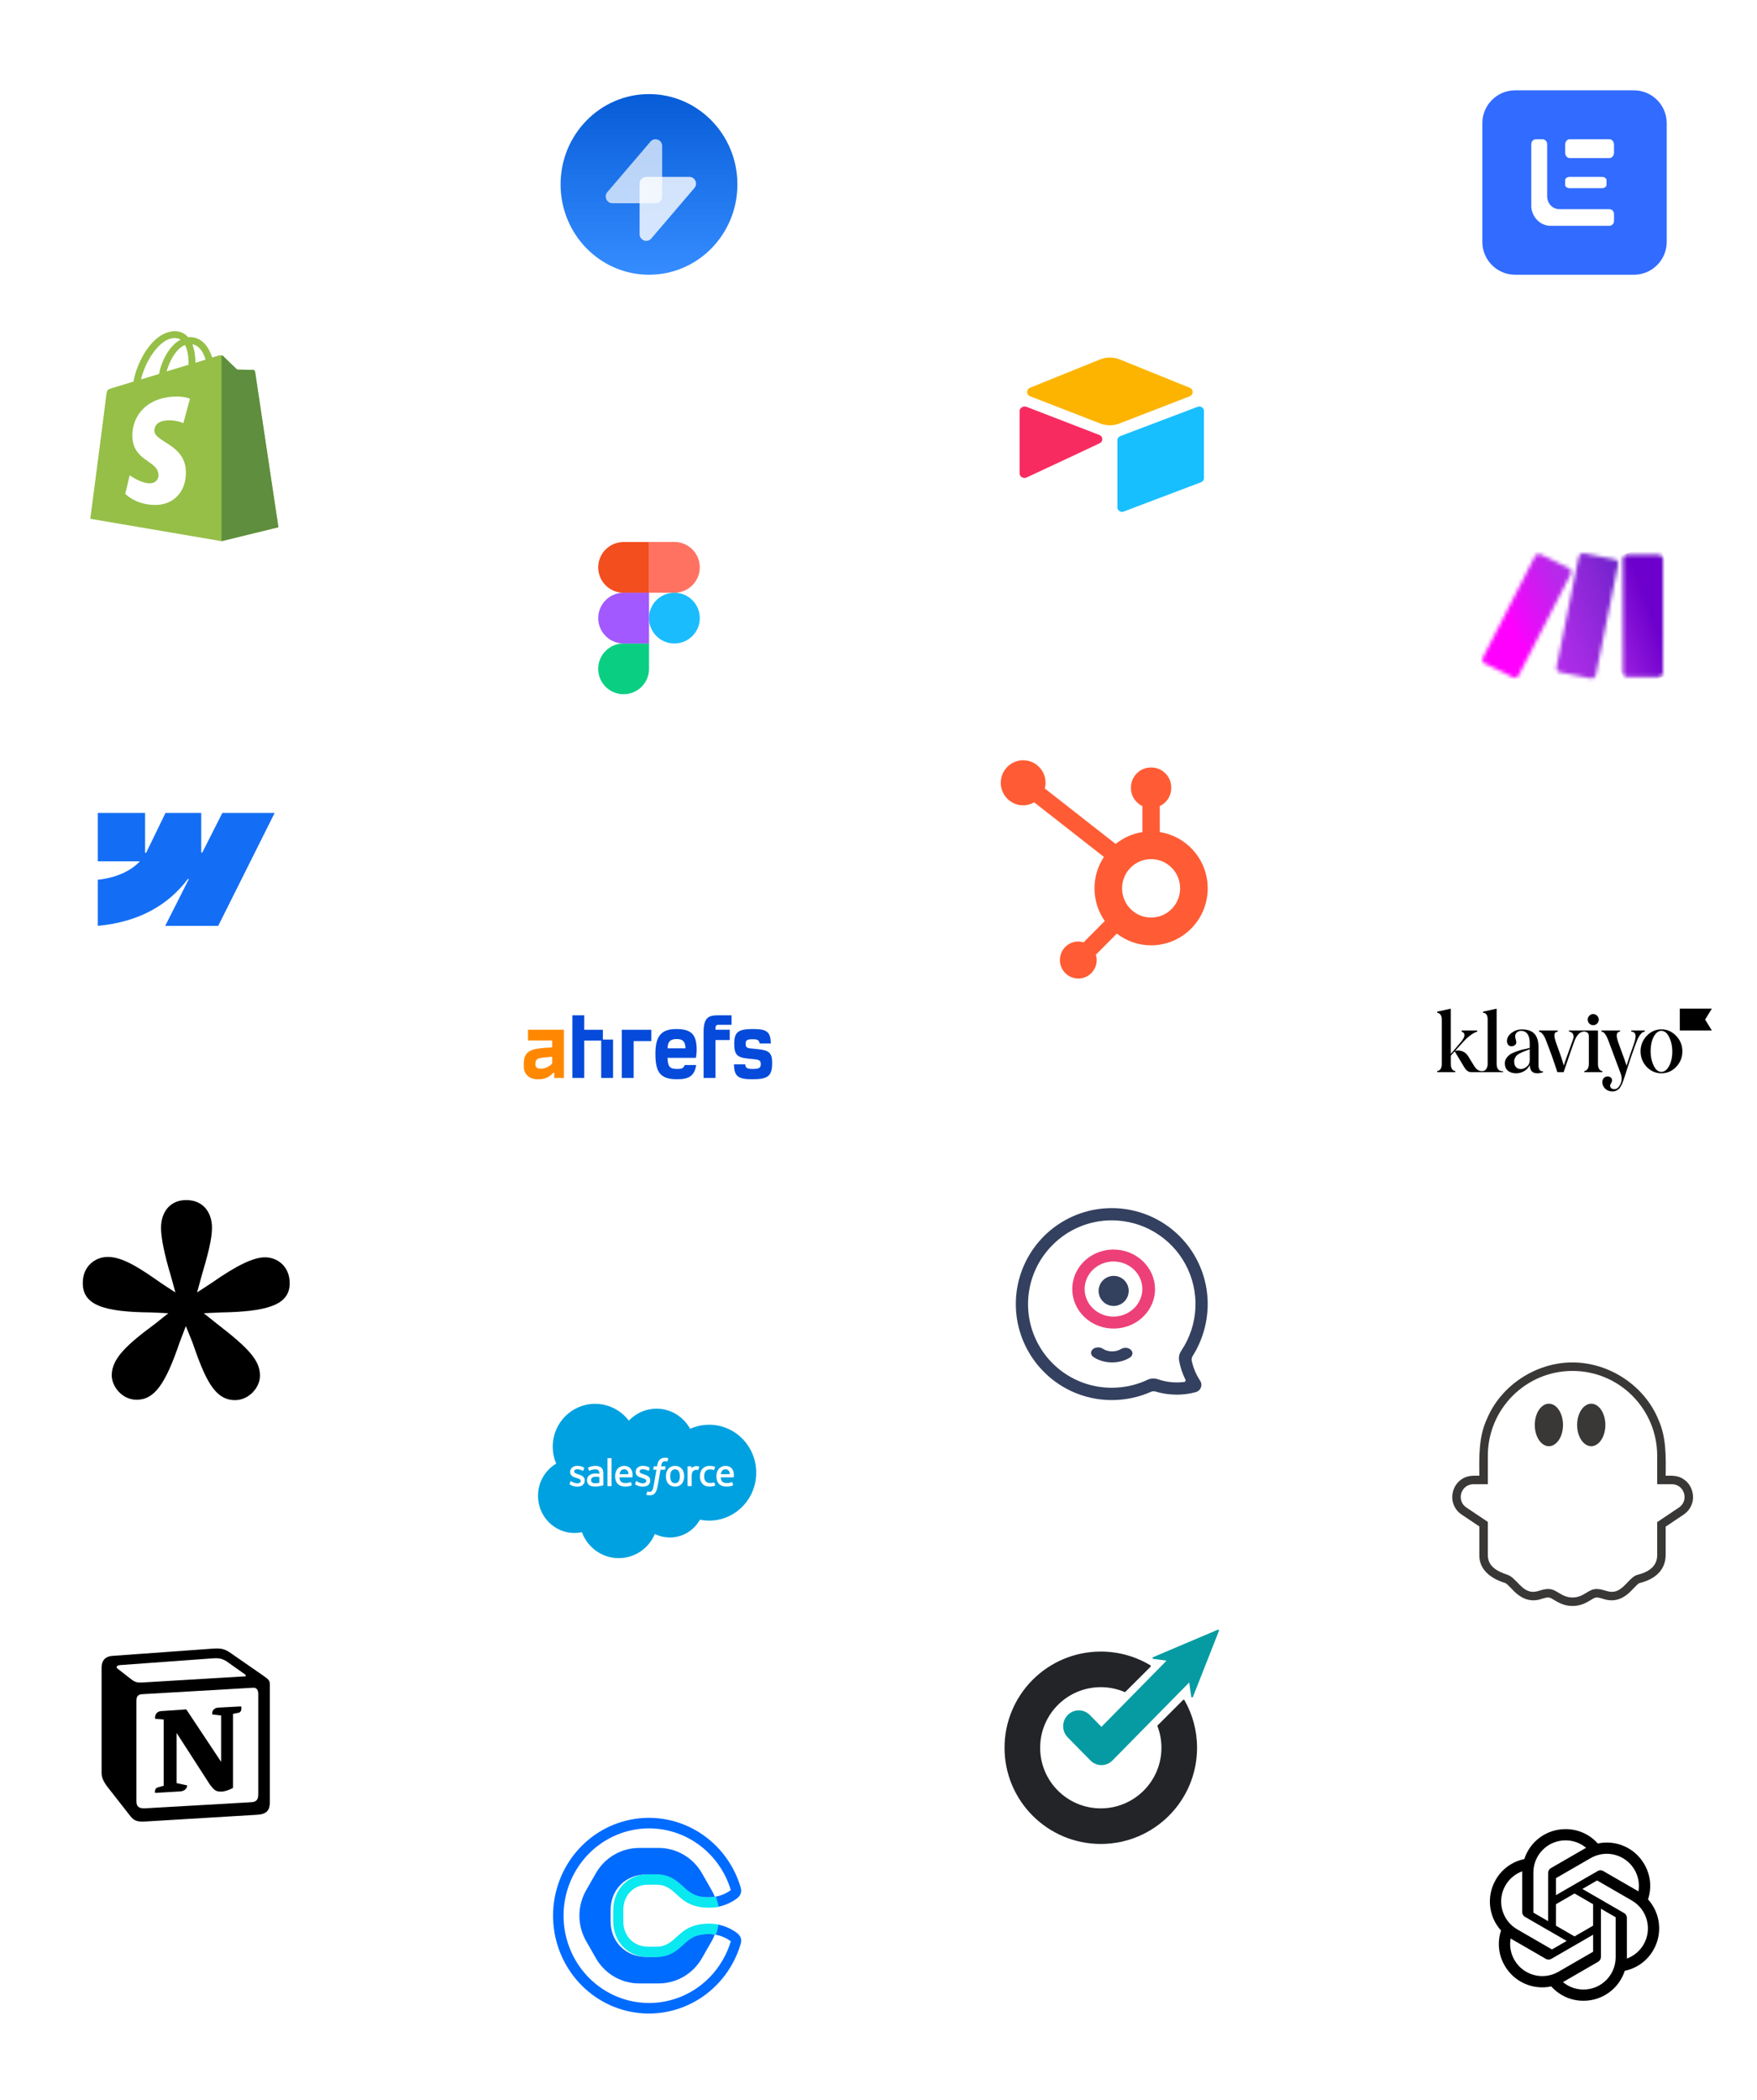 <svg xmlns="http://www.w3.org/2000/svg" fill="none" viewBox="0 0 467 558" height="558" width="467">
<g filter="url(#filter0_d_411_60)">
<rect fill="white" rx="20" height="90" width="90" y="67"></rect>
<path fill="#95BF47" d="M63.765 94.726C63.725 94.445 63.48 94.284 63.276 94.284C63.073 94.284 59.038 94.204 59.038 94.204C59.038 94.204 55.656 90.991 55.33 90.629C55.004 90.308 54.352 90.388 54.108 90.468C54.108 90.468 53.456 90.669 52.396 90.991C52.233 90.428 51.948 89.746 51.581 89.023C50.399 86.773 48.606 85.569 46.487 85.569C46.324 85.569 46.202 85.569 46.039 85.609C45.958 85.528 45.917 85.448 45.835 85.408C44.898 84.444 43.716 83.962 42.29 84.002C39.56 84.083 36.83 86.051 34.589 89.504C33.04 91.954 31.858 95.007 31.491 97.376C28.354 98.34 26.153 99.023 26.072 99.023C24.483 99.505 24.442 99.545 24.238 101.031C24.157 102.156 20 133.844 20 133.844L54.882 139.788L70 136.093C69.959 136.093 63.806 95.007 63.765 94.726ZM50.644 91.553C49.829 91.794 48.932 92.075 47.954 92.396C47.954 91.031 47.751 89.103 47.139 87.496C49.218 87.818 50.236 90.147 50.644 91.553ZM46.121 92.918C44.287 93.481 42.29 94.083 40.294 94.686C40.864 92.557 41.923 90.468 43.227 89.063C43.716 88.541 44.409 87.978 45.183 87.657C45.998 89.223 46.161 91.432 46.121 92.918ZM42.372 85.81C43.024 85.81 43.553 85.93 44.002 86.251C43.268 86.613 42.535 87.175 41.883 87.898C40.13 89.746 38.786 92.597 38.256 95.368C36.585 95.89 34.955 96.372 33.488 96.814C34.466 92.436 38.175 85.93 42.372 85.81Z"></path>
<path fill="#5E8E3E" d="M63.276 94.284C63.072 94.284 59.038 94.204 59.038 94.204C59.038 94.204 55.656 90.991 55.33 90.629C55.208 90.509 55.045 90.429 54.882 90.429V139.788L70 136.093C70 136.093 63.847 95.007 63.806 94.726C63.724 94.445 63.48 94.284 63.276 94.284Z"></path>
<path fill="white" d="M46.487 101.955L44.735 108.421C44.735 108.421 42.779 107.538 40.456 107.699C37.033 107.899 37.033 110.028 37.033 110.55C37.237 113.442 44.938 114.084 45.387 120.872C45.713 126.213 42.534 129.868 37.889 130.149C32.347 130.43 29.291 127.217 29.291 127.217L30.472 122.277C30.472 122.277 33.569 124.567 36.014 124.406C37.603 124.326 38.215 123 38.133 122.117C37.889 118.342 31.613 118.583 31.206 112.357C30.88 107.136 34.343 101.875 42.005 101.393C44.979 101.192 46.487 101.955 46.487 101.955Z"></path>
</g>
<g filter="url(#filter1_d_411_60)">
<rect fill="white" rx="20" height="90" width="90" y="67" x="246"></rect>
<path fill="#FCB400" d="M288.353 91.515L269.769 99.032C268.736 99.45 268.746 100.886 269.786 101.289L288.447 108.523C290.087 109.159 291.913 109.159 293.552 108.523L312.214 101.288C313.254 100.886 313.265 99.451 312.231 99.032L293.648 91.514C291.952 90.829 290.048 90.829 288.352 91.514"></path>
<path fill="#18BFFF" d="M293 112.98V130.799C293 131.646 293.876 132.227 294.683 131.914L315.224 124.135C315.453 124.046 315.649 123.893 315.788 123.694C315.926 123.495 316 123.26 316 123.019V105.201C316 104.354 315.124 103.773 314.317 104.086L293.776 111.865C293.547 111.954 293.351 112.108 293.212 112.306C293.074 112.505 293 112.74 293 112.98Z"></path>
<path fill="#F82B60" d="M288.319 113.76L282.257 116.613L281.642 116.903L268.846 122.88C268.036 123.262 267 122.685 267 121.807V105.193C267 104.875 267.167 104.6 267.391 104.394C267.483 104.305 267.588 104.229 267.701 104.167C268.007 103.989 268.443 103.941 268.814 104.084L288.217 111.579C289.203 111.96 289.281 113.307 288.319 113.76Z"></path>
</g>
<g filter="url(#filter2_d_411_60)">
<rect fill="white" rx="20" height="90" width="90" x="123"></rect>
<path fill="url(#paint0_linear_411_60)" d="M192 45C192 58.255 181.479 69 168.5 69C155.521 69 145 58.255 145 45C145 31.745 155.521 21 168.5 21C181.479 21 192 31.745 192 45Z"></path>
<path fill-opacity="0.7" fill="white" d="M168.898 33.622C169.969 32.369 172 33.136 172 34.794V48.209C172 49.198 171.209 50 170.233 50H158.77C157.257 50 156.444 48.197 157.435 47.037L168.898 33.622Z"></path>
<path fill-opacity="0.8" fill="white" d="M169.102 59.378C168.031 60.631 166 59.864 166 58.206V44.791C166 43.802 166.791 43 167.767 43H179.23C180.744 43 181.556 44.803 180.565 45.963L169.102 59.378Z"></path>
</g>
<g filter="url(#filter3_d_411_60)">
<rect fill="white" rx="20" height="90" width="90" x="369"></rect>
<path fill="#316BFF" d="M430.275 20H398.725C393.906 20 390 23.907 390 28.725V60.275C390 65.094 393.906 69 398.725 69H430.275C435.094 69 439 65.094 439 60.275V28.725C439 23.907 435.094 20 430.275 20Z"></path>
<path fill="white" d="M425 52.877V54.7C425 55.417 424.443 56 423.756 56H407.872C405.257 55.825 403.167 53.641 403 50.907V34.3C403 33.583 403.557 33 404.244 33H405.987C406.674 33 407.231 33.583 407.231 34.3V48.196C407.231 50.064 408.678 51.577 410.465 51.577H423.756C424.443 51.577 425 52.159 425 52.877Z"></path>
<path fill="white" d="M423.806 33H413.194C412.535 33 412 33.658 412 34.47V36.53C412 37.342 412.535 38 413.194 38H423.806C424.465 38 425 37.342 425 36.53V34.47C425 33.658 424.465 33 423.806 33Z"></path>
<path fill="white" d="M421.817 43H413.183C412.53 43 412 43.395 412 43.882V45.118C412 45.605 412.53 46 413.183 46H421.817C422.47 46 423 45.605 423 45.118V43.882C423 43.395 422.47 43 421.817 43Z"></path>
</g>
<g filter="url(#filter4_d_411_60)">
<rect fill="white" rx="20" height="90" width="90" y="182"></rect>
<path fill="#146EF5" d="M69 212L54.003 242H39.916L46.193 229.567H45.911C40.733 236.445 33.008 240.972 22 242V229.739C22 229.739 29.042 229.313 33.182 224.86H22V212H34.567V222.577L34.849 222.576L39.984 212H49.488V222.51L49.77 222.509L55.098 212H69Z" clip-rule="evenodd" fill-rule="evenodd"></path>
</g>
<g filter="url(#filter5_d_411_60)">
<rect fill="white" rx="20" height="90" width="90" y="182" x="246"></rect>
<path fill="#FF5C35" d="M304.264 217.089V210.184C306.055 209.333 307.31 207.509 307.31 205.393V205.233C307.31 202.313 304.935 199.924 302.034 199.924H301.875C298.973 199.924 296.599 202.313 296.599 205.233V205.393C296.599 207.509 297.854 209.333 299.645 210.184V217.089C296.978 217.504 294.542 218.611 292.531 220.239L273.692 205.491C273.816 205.011 273.903 204.516 273.903 203.997C273.907 200.689 271.246 198.004 267.959 198C264.672 197.996 262.004 200.674 262 203.982C261.996 207.289 264.657 209.974 267.944 209.978C269.015 209.98 270.007 209.674 270.876 209.176L289.408 223.684C287.832 226.078 286.909 228.946 286.909 232.033C286.909 235.265 287.924 238.255 289.639 240.714L284.002 246.385C283.557 246.251 283.094 246.157 282.605 246.157C279.904 246.157 277.714 248.36 277.714 251.078C277.714 253.796 279.904 256 282.605 256C285.306 256 287.496 253.796 287.496 251.078C287.496 250.586 287.402 250.121 287.269 249.672L292.844 244.062C295.374 246.006 298.525 247.174 301.955 247.174C310.264 247.174 317 240.395 317 232.033C317 224.463 311.474 218.21 304.264 217.089ZM301.955 239.796C297.695 239.796 294.241 236.32 294.241 232.033C294.241 227.746 297.695 224.271 301.955 224.271C306.215 224.271 309.669 227.746 309.669 232.033C309.669 236.32 306.215 239.796 301.955 239.796Z"></path>
</g>
<g filter="url(#filter6_d_411_60)">
<rect fill="white" rx="20" height="90" width="90" y="115" x="123"></rect>
<path fill="#1ABCFE" d="M168.492 160.233C168.492 156.517 171.509 153.488 175.246 153.488C178.968 153.488 182 156.501 182 160.233C182 163.95 178.983 166.978 175.246 166.978C171.525 166.978 168.492 163.95 168.492 160.233Z"></path>
<path fill="#0ACF83" d="M155 173.709C155 169.992 158.017 166.964 161.754 166.964H168.508V173.709C168.508 177.425 165.491 180.453 161.754 180.453C158.017 180.453 155 177.44 155 173.709Z"></path>
<path fill="#FF7262" d="M168.492 140.015V153.489H175.246C178.968 153.489 182 150.477 182 146.745C182 143.028 178.983 140 175.246 140H168.492V140.015Z"></path>
<path fill="#F24E1E" d="M155 146.76C155 150.477 158.017 153.505 161.754 153.505H168.508V140.016H161.754C158.017 140.016 155 143.029 155 146.76Z"></path>
<path fill="#A259FF" d="M155 160.233C155 163.95 158.017 166.978 161.754 166.978H168.508V153.488H161.754C158.017 153.488 155 156.517 155 160.233Z"></path>
</g>
<g filter="url(#filter7_d_411_60)">
<rect fill="white" rx="20" height="90" width="90" y="115" x="369"></rect>
<mask height="33" width="11" y="143" x="427" maskUnits="userSpaceOnUse" style="mask-type:luminance" id="mask0_411_60">
<path fill="white" d="M428.489 143.415H436.846C437.482 143.415 438 143.922 438 144.544V174.719C438 175.341 437.482 175.848 436.846 175.848H428.489C427.852 175.848 427.334 175.341 427.334 174.719V144.544C427.334 143.922 427.852 143.415 428.489 143.415Z"></path>
</mask>
<g mask="url(#mask0_411_60)">
<path fill="url(#paint1_linear_411_60)" d="M436.726 140.027L416.574 147.295L428.613 179.232L448.766 171.964L436.726 140.027Z"></path>
</g>
<mask height="34" width="24" y="143" x="390" maskUnits="userSpaceOnUse" style="mask-type:luminance" id="mask1_411_60">
<path fill="white" d="M403.976 143.813L390.123 170.774C389.837 171.331 390.066 172.009 390.636 172.289L398.103 175.958C398.672 176.238 399.365 176.014 399.652 175.457L413.504 148.496C413.79 147.938 413.561 147.26 412.991 146.981L405.525 143.311C405.357 143.229 405.182 143.19 405.007 143.19C404.585 143.19 404.178 143.417 403.976 143.813Z"></path>
</mask>
<g mask="url(#mask1_411_60)">
<path fill="url(#paint2_linear_411_60)" d="M410.018 134.659L377.527 148.398L393.607 184.778L426.098 171.039L410.018 134.659Z"></path>
</g>
<mask height="34" width="18" y="143" x="409" maskUnits="userSpaceOnUse" style="mask-type:luminance" id="mask2_411_60">
<path fill="white" d="M415.628 143.91L409.701 173.297C409.577 173.908 409.982 174.499 410.606 174.622L418.798 176.238C419.424 176.361 420.036 175.963 420.159 175.351L426.086 145.963C426.21 145.352 425.805 144.761 425.181 144.638L416.99 143.022C416.913 143.007 416.837 143 416.76 143C416.22 143 415.736 143.372 415.628 143.91Z"></path>
</mask>
<g mask="url(#mask2_411_60)">
<path fill="url(#paint3_linear_411_60)" d="M424.224 137.724L398.519 146.979L411.563 181.638L437.268 172.382L424.224 137.724Z"></path>
</g>
</g>
<g filter="url(#filter8_d_411_60)">
<rect fill="white" rx="20" height="90" width="90" y="297" x="246"></rect>
<path fill="white" d="M291.982 366C287.252 366 282.627 364.63 278.69 362.062C274.752 359.495 271.678 355.844 269.854 351.57C268.03 347.295 267.538 342.588 268.439 338.04C269.34 333.493 271.595 329.307 274.919 326.011C277.124 323.804 279.756 322.048 282.66 320.844C285.565 319.64 288.684 319.014 291.838 319H291.987C296.341 318.999 300.613 320.157 304.346 322.351C308.079 324.545 311.133 327.692 313.18 331.454C315.227 335.217 316.191 339.454 315.969 343.712C315.746 347.97 314.345 352.089 311.916 355.627C311.629 356.041 311.517 356.548 311.603 357.041C311.918 358.776 312.515 360.451 313.37 362.002L313.933 363.02C313.995 363.134 314.029 363.26 314.032 363.389C314.034 363.517 314.005 363.645 313.947 363.761C313.889 363.876 313.804 363.977 313.699 364.054C313.593 364.131 313.471 364.182 313.341 364.204L312.171 364.387C311.275 364.53 310.368 364.604 309.46 364.609H309.33C307.417 364.602 305.518 364.283 303.711 363.666C303.502 363.595 303.283 363.558 303.061 363.558C302.776 363.557 302.495 363.62 302.238 363.741C299.075 365.202 295.624 365.967 292.127 365.981L291.982 366Z"></path>
<path fill="#33405E" d="M296 338.955C296.009 339.748 295.782 340.526 295.348 341.19C294.914 341.853 294.292 342.373 293.562 342.682C292.832 342.992 292.026 343.078 291.247 342.928C290.468 342.779 289.751 342.402 289.188 341.844C288.624 341.287 288.238 340.574 288.08 339.797C287.922 339.02 287.999 338.213 288.3 337.48C288.601 336.746 289.114 336.119 289.773 335.677C290.432 335.236 291.207 335 292 335C292.522 334.997 293.04 335.097 293.524 335.294C294.007 335.491 294.448 335.782 294.819 336.149C295.19 336.516 295.486 336.953 295.688 337.435C295.891 337.916 295.997 338.433 296 338.955Z"></path>
<path fill="#34405F" d="M296.6 354.671C296.294 354.365 295.847 354.168 295.357 354.122C294.867 354.076 294.374 354.185 293.985 354.425C293.285 354.85 292.422 355.075 291.539 355.064C290.655 355.052 289.803 354.804 289.121 354.361C288.764 354.122 288.309 353.993 287.842 354C287.374 354.007 286.925 354.149 286.581 354.399C286.325 354.59 286.144 354.835 286.057 355.105C285.97 355.374 285.983 355.657 286.092 355.922C286.218 356.206 286.446 356.455 286.747 356.638C288.089 357.503 289.763 357.983 291.495 358C293.226 358.016 294.914 357.57 296.283 356.732C296.477 356.614 296.638 356.467 296.759 356.299C296.88 356.132 296.957 355.947 296.987 355.756C297.016 355.564 296.997 355.37 296.931 355.185C296.864 354.999 296.752 354.826 296.6 354.675V354.671Z"></path>
<path fill="#ED4078" d="M291.873 328C289.703 328.024 287.589 328.66 285.796 329.829C284.004 330.997 282.614 332.645 281.801 334.566C280.988 336.487 280.788 338.595 281.227 340.624C281.666 342.653 282.724 344.512 284.268 345.969C285.812 347.425 287.773 348.413 289.903 348.808C292.034 349.202 294.239 348.987 296.242 348.188C298.244 347.389 299.954 346.043 301.157 344.318C302.36 342.593 303.001 340.568 303 338.496C302.982 335.696 301.8 333.017 299.713 331.049C297.627 329.081 294.807 327.984 291.873 328ZM291.873 345.82C290.361 345.803 288.887 345.36 287.638 344.546C286.389 343.732 285.42 342.584 284.852 341.245C284.285 339.906 284.146 338.438 284.451 337.024C284.756 335.609 285.493 334.313 286.568 333.298C287.644 332.282 289.01 331.593 290.494 331.317C291.979 331.04 293.516 331.19 294.912 331.745C296.308 332.301 297.501 333.238 298.34 334.439C299.179 335.641 299.628 337.052 299.629 338.496C299.617 340.449 298.794 342.317 297.34 343.69C295.885 345.064 293.919 345.83 291.873 345.82Z"></path>
<path fill="#34405F" d="M314.972 362.833C313.926 361.246 313.181 359.48 312.772 357.624C312.721 357.399 312.714 357.167 312.753 356.94C312.791 356.713 312.875 356.495 312.998 356.301C315.626 352.127 317.014 347.291 317 342.359C316.969 335.62 314.27 329.168 309.493 324.415C304.716 319.662 298.25 316.996 291.511 317H291.353C286.478 317.026 281.713 318.449 277.623 321.101C273.533 323.752 270.289 327.521 268.276 331.96C266.262 336.399 265.564 341.323 266.264 346.146C266.964 350.97 269.032 355.492 272.224 359.176C274.612 361.951 277.572 364.177 280.901 365.7C284.23 367.223 287.85 368.008 291.511 368H291.645C295.203 367.98 298.719 367.228 301.974 365.79C302.323 365.636 302.717 365.614 303.081 365.728C304.936 366.282 306.863 366.563 308.799 366.562H308.9C310.573 366.557 312.238 366.33 313.851 365.886C314.357 365.745 314.787 365.411 315.05 364.956C315.313 364.5 315.386 363.96 315.255 363.452C315.199 363.23 315.103 363.021 314.972 362.833ZM310.745 363.193C308.381 363.487 305.981 363.238 303.728 362.464C302.838 362.153 301.862 362.205 301.01 362.608C298.075 363.994 294.872 364.717 291.626 364.726H291.511C287.12 364.736 282.825 363.444 279.168 361.015C275.511 358.585 272.655 355.126 270.963 351.074C269.271 347.023 268.817 342.561 269.659 338.252C270.501 333.943 272.601 329.98 275.694 326.864C277.741 324.779 280.181 323.121 282.873 321.986C285.565 320.851 288.455 320.26 291.377 320.25H291.511C295.543 320.249 299.5 321.344 302.957 323.418C306.415 325.492 309.244 328.468 311.141 332.026C313.038 335.584 313.932 339.591 313.727 343.617C313.522 347.644 312.226 351.54 309.978 354.887C309.441 355.673 309.236 356.639 309.408 357.576C309.727 359.312 310.29 360.995 311.08 362.574C311.113 362.636 311.13 362.705 311.13 362.774C311.13 362.844 311.112 362.913 311.079 362.974C311.046 363.035 310.998 363.087 310.939 363.125C310.881 363.163 310.814 363.187 310.745 363.193Z"></path>
</g>
<g filter="url(#filter9_d_411_60)">
<rect fill="white" rx="20" height="90" width="90" y="230" x="123"></rect>
<path fill="#FF8800" d="M136.339 272.451H142.754V274.277L140.342 274.464C136.445 274.76 135.226 275.804 135.226 278.733V279.324C135.226 281.467 136.71 282.76 138.99 282.76C140.793 282.76 141.826 282.33 143.099 281.014H143.311V282.41H145.882V269.605H136.339V272.451ZM142.754 278.626C141.96 279.43 140.766 279.966 139.785 279.966C138.727 279.966 138.274 279.563 138.301 278.677C138.327 277.442 138.778 277.147 140.819 276.959L142.754 276.772V278.626Z"></path>
<path fill="#054ADA" d="M151.289 269.607H156.246V272.21H158.95V282.411H155.795V272.479H151.289V282.411H148.133V265.768H151.289V269.607ZM197.418 274.76L195.509 274.572C194.451 274.465 194.186 274.197 194.186 273.337C194.186 272.371 194.558 272.129 196.039 272.129C197.362 272.129 197.735 272.344 197.921 273.257H200.89C200.811 270.197 199.883 269.416 196.197 269.416C192.168 269.416 191.161 270.195 191.161 273.336C191.161 276.208 191.903 276.986 194.899 277.282L196.463 277.443C197.868 277.577 198.212 277.845 198.212 278.705C198.212 279.752 197.788 280.02 196.065 280.02C194.554 280.02 194.156 279.778 194.077 278.785H191.078C191.157 281.952 192.112 282.758 195.929 282.758C200.17 282.758 201.231 281.899 201.231 278.409C201.235 275.807 200.467 275.055 197.418 274.76ZM181.178 275.002C181.178 270.868 179.773 269.418 175.743 269.418C171.766 269.418 170.202 271.294 170.202 275.968C170.202 281.069 171.581 282.756 176.035 282.756C179.243 282.756 180.594 281.763 181.045 278.971H177.997C177.652 279.834 177.281 280.021 175.986 280.021C174.025 280.021 173.521 279.458 173.415 277.068H180.97C181.097 276.387 181.166 275.695 181.178 275.002ZM173.437 274.545C173.464 272.747 174.179 272.076 175.876 272.076C177.493 272.076 178.155 272.747 178.209 274.545H173.437ZM183.014 270.169V282.411H186.169V272.344H189.962V269.606H186.169V269.257C186.195 268.505 186.381 268.291 186.99 268.291H190.437V265.768H186.724C184.207 265.768 183.014 266.546 183.014 270.169ZM164.418 282.411H161.263V269.607H169.11V272.613H164.418V282.411Z" clip-rule="evenodd" fill-rule="evenodd"></path>
</g>
<g filter="url(#filter10_d_411_60)">
<rect fill="white" rx="20" height="90" width="90" y="230" x="369"></rect>
<g clip-path="url(#clip0_411_60)">
<path fill="black" d="M419.453 268.396C419.841 268.398 420.214 268.246 420.494 267.972C420.772 267.699 420.933 267.325 420.943 266.932C420.938 266.533 420.78 266.152 420.502 265.872C420.222 265.59 419.846 265.43 419.453 265.426C419.065 265.435 418.696 265.598 418.424 265.88C418.154 266.161 418.003 266.539 418.005 266.932C418.008 267.32 418.162 267.691 418.432 267.964C418.704 268.238 419.07 268.393 419.453 268.396ZM429.579 269.803H433.173V270.092C432.973 270.127 432.781 270.194 432.602 270.291C432.274 270.446 431.617 271.2 431.112 272.462C430.258 274.655 429.36 277.246 428.418 280.215L428.067 281.341C427.914 281.85 427.782 282.182 427.717 282.383C427.651 282.583 427.563 282.892 427.41 283.268C427.323 283.551 427.211 283.825 427.076 284.088C426.9 284.42 426.572 285.101 426.309 285.306C425.892 285.661 425.278 286.059 424.512 285.993C423.022 285.993 421.905 284.867 421.883 283.535C421.883 282.626 422.453 282.028 423.307 282.028C423.921 282.028 424.468 282.366 424.468 283.069C424.468 283.579 423.964 284.11 423.964 284.376C423.964 285.063 424.359 285.389 425.126 285.389C425.738 285.389 426.24 284.991 426.615 284.193C427.12 283.285 427.163 282.288 426.746 281.18L423.592 272.741C422.868 270.792 422.321 270.151 421.642 270.083V269.794H426.615V270.082C426.024 270.149 425.717 270.504 425.717 271.145C425.717 271.61 425.892 272.32 426.221 273.228L426.812 274.867C427.491 276.639 428.037 278.189 428.325 279.165C428.959 277.149 429.55 275.377 430.121 273.826C430.538 272.674 430.735 271.855 430.735 271.367C430.735 270.504 430.275 270.105 429.573 270.105L429.579 269.803ZM394.982 280.591C394.347 280.479 393.799 279.904 393.799 278.686V264L390.184 264.797V265.108C390.798 265.042 391.409 265.594 391.409 266.769V278.686C391.409 279.838 390.795 280.502 390.184 280.591C390.127 280.602 390.068 280.609 390.01 280.613C389.697 280.634 389.384 280.578 389.097 280.449C388.612 280.235 388.206 279.854 387.863 279.284L386.193 276.582C385.84 276.012 385.317 275.573 384.699 275.33C384.081 275.087 383.402 275.052 382.762 275.23L384.647 273.126C386.07 271.532 387.385 270.513 388.634 270.092V269.803H384.489V270.091C385.562 270.513 385.496 271.443 384.266 272.906L381.615 276.029V264L378 264.797V265.108C378.614 265.108 379.225 265.727 379.225 266.813V278.686C379.225 279.993 378.634 280.502 378 280.591V280.88H382.802V280.591C382.014 280.479 381.62 279.861 381.62 278.686V276.494L382.649 275.342L385.141 279.483C385.733 280.481 386.281 280.88 387.157 280.88H395.499V280.654C395.499 280.654 395.26 280.638 394.982 280.591ZM404.934 279.191V274.236C404.886 270.997 403.543 269.522 400.467 269.522C399.485 269.514 398.529 269.841 397.751 270.452C396.94 271.072 396.546 271.782 396.546 272.601C396.546 273.399 396.984 273.996 397.706 273.996C398.474 273.996 399.022 273.554 399.022 272.934C399.022 272.468 398.714 271.826 398.714 271.383C398.714 270.585 399.307 269.898 400.336 269.898C401.651 269.898 402.592 270.896 402.592 273.11V274.439L401.497 274.705C400.927 274.817 400.446 274.93 400.073 275.042C399.7 275.155 399.219 275.308 398.648 275.529C397.509 275.973 396.897 276.394 396.37 277.191C396.112 277.576 395.975 278.032 395.976 278.498C395.976 280.336 397.246 281.178 399.022 281.178C400.424 281.178 401.917 280.425 402.592 279.007C402.602 279.454 402.708 279.894 402.903 280.295C403.646 281.815 406.106 280.917 406.106 280.917V280.629C405.029 280.799 404.94 279.504 404.934 279.191ZM402.595 277.657C402.595 278.388 402.333 278.986 401.807 279.407C401.304 279.828 400.778 280.05 400.23 280.05C399.156 280.05 398.455 279.34 398.455 278.033C398.455 277.414 398.789 276.837 399.068 276.505C399.29 276.276 399.55 276.088 399.836 275.951C400.208 275.752 400.393 275.649 400.646 275.53L401.649 275.154C402.152 274.955 402.459 274.844 402.59 274.778L402.595 277.657ZM451 269.803H442.479V264H451L449.211 266.902L451 269.803ZM433.679 279.47C433.155 278.925 432.742 278.28 432.463 277.571C432.184 276.863 432.045 276.106 432.054 275.343C432.043 274.584 432.181 273.83 432.46 273.126C432.739 272.42 433.154 271.778 433.679 271.238C434.754 270.085 436.071 269.507 437.607 269.507C439.121 269.507 440.439 270.085 441.513 271.238C442.046 271.774 442.467 272.415 442.75 273.121C443.033 273.826 443.172 274.582 443.159 275.343C443.17 276.107 443.03 276.866 442.748 277.574C442.465 278.284 442.045 278.928 441.513 279.47C440.439 280.596 439.121 281.178 437.607 281.178C436.071 281.178 434.754 280.601 433.679 279.47ZM439.582 271.422C439.149 270.566 438.58 270.063 437.912 269.928C436.556 269.652 435.358 271.061 434.911 273.301C434.721 274.305 434.674 275.333 434.774 276.351C434.872 277.37 435.152 278.362 435.601 279.278C436.035 280.136 436.603 280.638 437.271 280.773C438.627 281.048 439.859 279.58 440.309 277.318C440.683 275.428 440.493 273.125 439.577 271.421L439.582 271.422Z"></path>
<path fill="black" d="M420.724 278.687V269.804H413.011V270.071C414.041 270.226 414.531 271.012 414.064 272.287C411.653 278.91 411.807 278.612 411.653 279.144C411.5 278.634 411.149 277.381 410.58 275.809C410.011 274.237 409.638 273.194 409.484 272.729C408.892 270.89 409.09 270.203 410.054 270.093V269.805H405.058V270.093C405.803 270.249 406.46 271.112 407.008 272.663L407.775 274.678C408.618 276.856 409.609 279.858 409.939 280.881H411.6C412.135 279.305 414.28 273.014 414.567 272.374C414.876 271.646 415.227 271.094 415.619 270.712C415.809 270.507 416.039 270.344 416.295 270.236C416.552 270.128 416.828 270.076 417.105 270.084C417.105 270.084 418.309 270.084 418.309 271.259V278.687C418.309 279.925 417.718 280.503 417.104 280.592V280.88H421.881V280.592C421.249 280.503 420.724 279.927 420.724 278.687Z"></path>
</g>
</g>
<g filter="url(#filter11_d_411_60)">
<rect fill="white" rx="20" height="90" width="90" y="412"></rect>
<path fill="black" d="M30.711 442.054C32.166 443.216 32.693 443.124 35.418 442.941L61.09 441.413C61.647 441.413 61.183 440.862 60.997 440.801L56.723 437.776C55.918 437.164 54.803 436.431 52.729 436.614L27.893 438.417C26.995 438.509 26.809 438.968 27.181 439.304L30.711 442.054ZM32.259 447.953V474.605C32.259 476.041 32.971 476.561 34.613 476.469L62.824 474.849C64.465 474.757 64.651 473.779 64.651 472.618V446.15C64.651 444.989 64.187 444.347 63.196 444.438L33.715 446.15C32.631 446.242 32.259 446.792 32.259 447.953ZM60.099 449.39C60.285 450.184 60.099 451.01 59.294 451.101L57.931 451.376V471.059C56.754 471.671 55.67 472.037 54.742 472.037C53.286 472.037 52.914 471.579 51.831 470.234L42.943 456.45V469.776L45.761 470.387C45.761 470.387 45.761 472.007 43.5 472.007L37.245 472.374C37.059 472.007 37.245 471.12 37.864 470.937L39.506 470.479V452.874L37.245 452.691C37.059 451.896 37.524 450.735 38.793 450.643L45.513 450.184L54.773 464.121V451.804L52.419 451.529C52.233 450.551 52.976 449.818 53.874 449.726L60.099 449.39ZM25.818 435.972L51.676 434.108C54.834 433.833 55.67 434.016 57.653 435.453L65.89 441.168C67.252 442.146 67.717 442.421 67.717 443.491V474.88C67.717 476.836 67.005 477.997 64.465 478.181L34.458 479.984C32.538 480.076 31.64 479.8 30.649 478.547L24.548 470.754C23.465 469.317 23 468.247 23 466.994V439.09C23 437.47 23.743 436.156 25.818 435.972Z" clip-rule="evenodd" fill-rule="evenodd"></path>
</g>
<g filter="url(#filter12_d_411_60)">
<rect fill="white" rx="20" height="90" width="90" y="412" x="246"></rect>
<path fill="#222428" d="M303.712 454.417C303.646 454.484 303.625 454.584 303.658 454.672C304.332 456.447 304.702 458.372 304.702 460.383C304.702 469.276 297.485 476.485 288.584 476.485C279.682 476.485 272.466 469.276 272.466 460.383C272.466 451.491 279.682 444.282 288.584 444.282C290.819 444.282 292.948 444.736 294.882 445.557C294.973 445.596 295.077 445.576 295.146 445.507L301.814 438.846C301.923 438.737 301.902 438.556 301.77 438.477C297.919 436.159 293.407 434.825 288.584 434.825C274.454 434.825 263 446.268 263 460.383C263 474.498 274.454 485.941 288.584 485.941C302.713 485.941 314.168 474.498 314.168 460.383C314.168 455.782 312.951 451.465 310.821 447.736C310.743 447.601 310.559 447.577 310.449 447.687L303.712 454.417Z"></path>
<path fill="#069BA2" d="M306.066 437.237L302.549 436.768C302.31 436.736 302.266 436.404 302.488 436.309L319.672 429.019C319.865 428.937 320.06 429.132 319.982 429.329L313.072 446.875C312.982 447.103 312.653 447.063 312.619 446.82L312.086 443.029L291.689 463.755C290.911 464.545 289.857 464.989 288.758 464.989C287.659 464.989 286.605 464.545 285.828 463.755L279.801 457.631C278.182 455.986 278.182 453.32 279.801 451.676C281.419 450.032 284.043 450.032 285.661 451.676L288.758 454.823L306.066 437.237Z" clip-rule="evenodd" fill-rule="evenodd"></path>
</g>
<g filter="url(#filter13_d_411_60)">
<rect fill="white" rx="20" height="90" width="90" y="345" x="123"></rect>
<g clip-path="url(#clip1_411_60)">
<path fill="#00A1E0" d="M163.136 373.473C165.007 371.505 167.611 370.284 170.491 370.284C174.32 370.284 177.66 372.44 179.439 375.641C180.985 374.943 182.696 374.555 184.496 374.555C191.402 374.555 197 380.258 197 387.293C197 394.328 191.402 400.031 184.496 400.031C183.669 400.031 182.844 399.948 182.033 399.783C180.467 402.604 177.482 404.511 174.055 404.511C172.621 404.511 171.264 404.176 170.056 403.582C168.468 407.354 164.769 409.999 160.457 409.999C155.966 409.999 152.139 407.129 150.67 403.105C150.028 403.243 149.363 403.315 148.681 403.315C143.334 403.315 139 398.893 139 393.437C139 389.781 140.947 386.588 143.841 384.88C143.245 383.496 142.914 381.969 142.914 380.362C142.914 374.088 147.958 369.002 154.179 369.002C157.832 369.002 161.078 370.756 163.136 373.473Z"></path>
<path fill="white" d="M147.401 390.261C147.364 390.357 147.414 390.377 147.426 390.394C147.535 390.474 147.645 390.532 147.757 390.596C148.348 390.913 148.907 391.006 149.491 391.006C150.681 391.006 151.42 390.366 151.42 389.338V389.318C151.42 388.366 150.586 388.021 149.803 387.772L149.702 387.738C149.112 387.545 148.603 387.378 148.603 386.986V386.965C148.603 386.629 148.9 386.382 149.361 386.382C149.874 386.382 150.482 386.554 150.873 386.773C150.873 386.773 150.988 386.848 151.03 386.735C151.054 386.675 151.252 386.136 151.273 386.078C151.295 386.014 151.255 385.968 151.215 385.943C150.768 385.668 150.15 385.48 149.51 385.48L149.391 385.481C148.302 385.481 147.542 386.145 147.542 387.097V387.117C147.542 388.121 148.381 388.447 149.167 388.674L149.293 388.713C149.866 388.89 150.359 389.043 150.359 389.45V389.47C150.359 389.842 150.038 390.119 149.521 390.119C149.32 390.119 148.68 390.115 147.988 389.674C147.905 389.625 147.856 389.589 147.792 389.55C147.758 389.528 147.673 389.49 147.636 389.604L147.401 390.261ZM164.818 390.261C164.782 390.357 164.831 390.377 164.843 390.394C164.952 390.474 165.063 390.532 165.174 390.596C165.766 390.913 166.324 391.006 166.908 391.006C168.098 391.006 168.837 390.366 168.837 389.338V389.318C168.837 388.366 168.003 388.021 167.221 387.772L167.119 387.738C166.529 387.545 166.02 387.378 166.02 386.986V386.965C166.02 386.629 166.318 386.382 166.779 386.382C167.291 386.382 167.899 386.554 168.291 386.773C168.291 386.773 168.406 386.848 168.448 386.735C168.471 386.675 168.669 386.136 168.69 386.078C168.712 386.014 168.672 385.968 168.632 385.943C168.185 385.668 167.567 385.48 166.927 385.48L166.808 385.481C165.719 385.481 164.959 386.145 164.959 387.097V387.117C164.959 388.121 165.798 388.447 166.584 388.674L166.71 388.713C167.283 388.89 167.777 389.043 167.777 389.45V389.47C167.777 389.842 167.455 390.119 166.938 390.119C166.737 390.119 166.097 390.115 165.406 389.674C165.322 389.625 165.273 389.59 165.21 389.55C165.188 389.535 165.087 389.496 165.053 389.604L164.818 390.261ZM176.708 388.246C176.708 388.828 176.601 389.286 176.39 389.61C176.18 389.93 175.864 390.086 175.423 390.086C174.981 390.086 174.666 389.931 174.46 389.61C174.252 389.287 174.146 388.828 174.146 388.246C174.146 387.666 174.252 387.208 174.46 386.888C174.666 386.571 174.981 386.416 175.423 386.416C175.864 386.416 176.181 386.571 176.39 386.888C176.601 387.208 176.708 387.665 176.708 388.246ZM177.702 387.168C177.604 386.835 177.452 386.542 177.25 386.297C177.047 386.052 176.791 385.855 176.487 385.711C176.184 385.569 175.825 385.496 175.423 385.496C175.02 385.496 174.661 385.569 174.358 385.711C174.054 385.855 173.798 386.052 173.595 386.297C173.393 386.542 173.241 386.836 173.143 387.168C173.046 387.499 172.997 387.862 172.997 388.246C172.997 388.631 173.046 388.994 173.143 389.324C173.241 389.656 173.392 389.95 173.595 390.195C173.798 390.441 174.055 390.637 174.358 390.776C174.662 390.915 175.02 390.986 175.423 390.986C175.825 390.986 176.183 390.915 176.487 390.776C176.79 390.637 177.047 390.441 177.25 390.195C177.452 389.951 177.604 389.657 177.702 389.324C177.799 388.993 177.848 388.63 177.848 388.246C177.848 387.862 177.799 387.499 177.702 387.168ZM185.857 389.931C185.824 389.833 185.73 389.87 185.73 389.87C185.586 389.926 185.432 389.977 185.269 390.003C185.102 390.029 184.92 390.042 184.724 390.042C184.243 390.042 183.862 389.898 183.588 389.613C183.314 389.327 183.16 388.866 183.162 388.242C183.163 387.674 183.299 387.247 183.543 386.921C183.785 386.597 184.153 386.431 184.645 386.431C185.055 386.431 185.367 386.479 185.694 386.583C185.694 386.583 185.773 386.617 185.81 386.514C185.896 386.27 185.961 386.096 186.053 385.828C186.08 385.752 186.015 385.72 185.992 385.71C185.863 385.66 185.559 385.577 185.33 385.542C185.115 385.509 184.864 385.491 184.584 385.491C184.167 385.491 183.795 385.563 183.477 385.706C183.16 385.849 182.891 386.046 182.678 386.291C182.464 386.537 182.302 386.83 182.194 387.162C182.087 387.493 182.032 387.857 182.032 388.242C182.032 389.074 182.255 389.746 182.693 390.239C183.133 390.732 183.793 390.984 184.654 390.984C185.163 390.984 185.685 390.879 186.06 390.73C186.06 390.73 186.132 390.695 186.101 390.611L185.857 389.931ZM187.594 387.689C187.642 387.366 187.73 387.098 187.866 386.888C188.072 386.57 188.386 386.396 188.827 386.396C189.268 386.396 189.56 386.571 189.769 386.888C189.908 387.098 189.968 387.378 189.992 387.689H187.594ZM190.938 386.979C190.854 386.658 190.645 386.333 190.508 386.185C190.291 385.949 190.08 385.785 189.87 385.693C189.596 385.575 189.267 385.496 188.907 385.496C188.487 385.496 188.106 385.567 187.797 385.714C187.487 385.861 187.227 386.061 187.023 386.311C186.819 386.559 186.665 386.856 186.567 387.192C186.469 387.526 186.42 387.891 186.42 388.276C186.42 388.667 186.471 389.032 186.572 389.359C186.675 389.69 186.838 389.981 187.06 390.222C187.28 390.465 187.565 390.655 187.905 390.788C188.243 390.92 188.654 390.988 189.125 390.987C190.096 390.984 190.608 390.765 190.818 390.648C190.856 390.627 190.891 390.59 190.846 390.485L190.627 389.863C190.594 389.771 190.5 389.805 190.5 389.805C190.26 389.895 189.918 390.057 189.12 390.055C188.599 390.054 188.212 389.899 187.97 389.656C187.722 389.408 187.6 389.042 187.579 388.527L190.941 388.53C190.941 388.53 191.029 388.528 191.038 388.442C191.041 388.405 191.154 387.744 190.938 386.979ZM160.671 387.689C160.719 387.366 160.806 387.098 160.943 386.888C161.148 386.57 161.462 386.396 161.904 386.396C162.345 386.396 162.636 386.571 162.846 386.888C162.984 387.098 163.045 387.378 163.069 387.689H160.671ZM164.014 386.979C163.929 386.658 163.721 386.333 163.584 386.185C163.368 385.949 163.156 385.785 162.946 385.693C162.672 385.575 162.343 385.496 161.983 385.496C161.564 385.496 161.182 385.567 160.873 385.714C160.564 385.861 160.303 386.061 160.099 386.311C159.895 386.559 159.741 386.856 159.644 387.192C159.546 387.526 159.496 387.891 159.496 388.276C159.496 388.667 159.547 389.032 159.649 389.359C159.751 389.69 159.915 389.981 160.136 390.222C160.357 390.465 160.641 390.655 160.982 390.788C161.32 390.92 161.73 390.988 162.202 390.987C163.173 390.984 163.684 390.765 163.895 390.648C163.932 390.627 163.968 390.59 163.923 390.485L163.704 389.863C163.67 389.771 163.577 389.805 163.577 389.805C163.336 389.895 162.995 390.057 162.196 390.055C161.676 390.054 161.289 389.899 161.047 389.656C160.798 389.408 160.677 389.042 160.655 388.527L164.017 388.53C164.017 388.53 164.105 388.528 164.115 388.442C164.118 388.405 164.23 387.744 164.014 386.979ZM153.404 389.912C153.273 389.806 153.255 389.779 153.21 389.711C153.144 389.607 153.11 389.458 153.11 389.27C153.11 388.971 153.208 388.756 153.41 388.612C153.408 388.613 153.699 388.358 154.385 388.367C154.867 388.374 155.297 388.445 155.297 388.445V389.989H155.298C155.298 389.989 154.871 390.081 154.39 390.111C153.706 390.152 153.402 389.911 153.404 389.912ZM154.742 387.527C154.606 387.517 154.429 387.511 154.217 387.511C153.929 387.511 153.65 387.547 153.389 387.618C153.127 387.689 152.89 387.8 152.687 387.947C152.484 388.093 152.317 388.285 152.2 388.507C152.081 388.731 152.02 388.994 152.02 389.29C152.02 389.59 152.072 389.851 152.174 390.065C152.277 390.279 152.424 390.458 152.613 390.595C152.799 390.733 153.03 390.834 153.298 390.895C153.561 390.956 153.86 390.987 154.187 390.987C154.532 390.987 154.876 390.958 155.209 390.901C155.538 390.844 155.943 390.761 156.056 390.736C156.134 390.716 156.213 390.696 156.291 390.675C156.374 390.654 156.368 390.564 156.368 390.564L156.366 387.459C156.366 386.778 156.186 386.273 155.832 385.961C155.479 385.649 154.959 385.491 154.287 385.491C154.035 385.491 153.63 385.526 153.387 385.575C153.387 385.575 152.652 385.719 152.35 385.957C152.35 385.957 152.284 385.999 152.32 386.092L152.558 386.738C152.588 386.822 152.668 386.793 152.668 386.793C152.668 386.793 152.694 386.783 152.724 386.766C153.37 386.41 154.188 386.421 154.188 386.421C154.552 386.421 154.831 386.495 155.02 386.641C155.203 386.782 155.296 386.997 155.296 387.449V387.593C155.007 387.551 154.742 387.527 154.742 387.527ZM181.857 385.777C181.882 385.701 181.829 385.664 181.806 385.656C181.749 385.633 181.463 385.572 181.243 385.558C180.821 385.532 180.586 385.604 180.376 385.699C180.168 385.794 179.937 385.948 179.808 386.122V385.709C179.808 385.651 179.767 385.605 179.711 385.605H178.849C178.793 385.605 178.753 385.651 178.753 385.709V390.773C178.753 390.829 178.799 390.876 178.855 390.876H179.738C179.765 390.876 179.791 390.865 179.81 390.846C179.829 390.826 179.84 390.8 179.84 390.773V388.243C179.84 387.903 179.877 387.565 179.951 387.352C180.024 387.142 180.123 386.973 180.246 386.852C180.369 386.732 180.508 386.648 180.661 386.6C180.817 386.552 180.99 386.536 181.112 386.536C181.288 386.536 181.482 386.582 181.482 386.582C181.546 386.589 181.582 386.549 181.604 386.49C181.662 386.335 181.825 385.87 181.857 385.777Z"></path>
<path fill="white" d="M173.566 383.431C173.459 383.397 173.361 383.375 173.234 383.35C173.105 383.327 172.952 383.315 172.777 383.315C172.169 383.315 171.69 383.489 171.354 383.831C171.019 384.171 170.792 384.69 170.678 385.371L170.636 385.601H169.873C169.873 385.601 169.781 385.597 169.761 385.699L169.636 386.406C169.627 386.473 169.656 386.515 169.745 386.515H170.488L169.734 390.764C169.676 391.106 169.608 391.387 169.533 391.601C169.459 391.811 169.387 391.968 169.298 392.084C169.212 392.194 169.131 392.276 168.991 392.323C168.875 392.362 168.741 392.381 168.595 392.381C168.514 392.381 168.406 392.367 168.326 392.351C168.246 392.335 168.204 392.317 168.144 392.291C168.144 392.291 168.057 392.258 168.022 392.346C167.995 392.418 167.797 392.968 167.773 393.036C167.75 393.103 167.783 393.156 167.825 393.172C167.924 393.207 167.997 393.23 168.132 393.262C168.319 393.307 168.477 393.309 168.625 393.309C168.934 393.309 169.216 393.265 169.45 393.18C169.685 393.094 169.889 392.945 170.071 392.743C170.267 392.524 170.39 392.296 170.508 391.983C170.624 391.674 170.724 391.29 170.803 390.843L171.561 386.515H172.668C172.668 386.515 172.761 386.519 172.78 386.416L172.906 385.71C172.914 385.643 172.886 385.601 172.796 385.601H171.721C171.727 385.577 171.776 385.194 171.899 384.835C171.952 384.682 172.051 384.558 172.134 384.473C172.217 384.389 172.312 384.33 172.416 384.296C172.523 384.261 172.644 384.244 172.777 384.244C172.878 384.244 172.978 384.256 173.053 384.272C173.157 384.294 173.198 384.306 173.225 384.314C173.335 384.348 173.35 384.315 173.371 384.262L173.628 383.549C173.655 383.472 173.589 383.44 173.566 383.431ZM158.548 390.773C158.548 390.83 158.507 390.876 158.451 390.876H157.56C157.503 390.876 157.464 390.83 157.464 390.773V383.527C157.464 383.471 157.503 383.425 157.56 383.425H158.451C158.507 383.425 158.548 383.471 158.548 383.527V390.773Z"></path>
</g>
</g>
<g filter="url(#filter14_d_411_60)">
<rect fill="white" rx="20" height="90" width="90" y="345" x="369"></rect>
<path fill="#3A3837" d="M413.963 422.711C411.733 422.711 410.221 421.803 409.117 421.142C408.384 420.703 407.952 420.454 407.549 420.454C406.989 420.454 406.579 420.578 406.011 420.751C402.347 422.061 399.797 420.363 397.672 418.02C397.08 417.408 396.411 416.715 395.995 416.574C392.635 415.563 389.107 413.285 389.203 409.168V401.578L384.512 398.436C383.456 397.745 382.666 396.709 382.272 395.5C381.539 393.324 382.331 390.698 384.144 389.293C385.699 388.04 387.293 388.061 389.203 388.099C389.139 383.065 389.016 377.826 391.149 373.164C394.861 364.126 404.2 358 413.963 358C423.693 358 433.067 364.126 436.779 373.164C438.912 377.823 438.789 383.073 438.725 388.099C440.656 388.064 442.283 388.021 443.856 389.293C445.669 390.695 446.461 393.324 445.728 395.5C445.335 396.709 444.544 397.746 443.488 398.439L438.725 401.632V409.168C438.701 413.285 435.752 415.666 431.765 416.623C431.453 416.712 430.688 417.513 430.229 417.99C428.069 420.39 425.579 422.053 421.883 420.751C421.323 420.587 420.88 420.454 420.347 420.454C419.947 420.454 419.52 420.7 418.8 421.137C417.701 421.803 416.2 422.711 413.963 422.711Z" clip-rule="evenodd" fill-rule="evenodd"></path>
<path fill="white" d="M440.365 390.356H436.472V382.833C436.472 370.365 426.397 360.257 413.965 360.257C401.533 360.257 391.456 370.365 391.456 382.83V390.356H387.635C384.296 390.356 382.984 394.699 385.763 396.557L391.456 400.372V409.168C391.456 412.177 393.861 413.482 396.709 414.434C398.957 415.189 400.459 418.95 403.461 418.95C404.96 418.95 405.824 418.195 407.549 418.195C409.8 418.195 410.963 420.454 413.965 420.454C416.965 420.454 418.093 418.198 420.347 418.198C422.021 418.198 422.968 418.95 424.469 418.95C427.469 418.95 429.037 414.981 431.221 414.434C434.224 413.681 436.475 412.177 436.475 409.168V400.426L442.237 396.56C445.019 394.699 443.704 390.356 440.365 390.356Z" clip-rule="evenodd" fill-rule="evenodd"></path>
<path fill="#3A3837" d="M411.44 374.611C411.44 377.728 409.76 380.254 407.688 380.254C405.616 380.254 403.936 377.728 403.936 374.611C403.936 371.494 405.616 368.968 407.688 368.968C409.76 368.968 411.44 371.494 411.44 374.611ZM422.694 374.611C422.694 377.728 421.014 380.254 418.944 380.254C416.872 380.254 415.192 377.728 415.192 374.611C415.192 371.494 416.872 368.968 418.941 368.968C421.014 368.968 422.694 371.494 422.694 374.611Z" clip-rule="evenodd" fill-rule="evenodd"></path>
</g>
<g filter="url(#filter15_d_411_60)">
<rect fill="white" rx="20" height="90" width="90" y="460" x="123"></rect>
<path fill="#006BFF" d="M177.227 512.674C175.605 514.13 173.581 515.943 169.909 515.943H167.714C165.057 515.943 162.64 514.965 160.91 513.193C159.221 511.462 158.291 509.093 158.291 506.52V503.48C158.291 500.907 159.221 498.538 160.91 496.807C162.64 495.035 165.057 494.059 167.714 494.059H169.909C173.585 494.059 175.605 495.87 177.227 497.326C178.911 498.828 180.363 500.14 184.236 500.14C184.827 500.14 185.417 500.092 186 499.998L185.987 499.963C185.755 499.38 185.483 498.814 185.172 498.269L182.584 493.73C181.416 491.684 179.737 489.985 177.716 488.803C175.694 487.622 173.401 487 171.066 487H165.887C163.553 487 161.26 487.622 159.238 488.803C157.216 489.985 155.537 491.684 154.37 493.73L151.781 498.269C150.614 500.316 150 502.637 150 505C150 507.363 150.614 509.684 151.781 511.731L154.37 516.27C155.537 518.316 157.216 520.015 159.238 521.197C161.26 522.378 163.553 523 165.887 523H171.066C173.401 523 175.694 522.378 177.716 521.197C179.737 520.015 181.416 518.316 182.584 516.27L185.172 511.738C185.483 511.194 185.755 510.628 185.987 510.045L186 510.011C185.417 509.913 184.827 509.863 184.236 509.861C180.363 509.861 178.911 511.166 177.227 512.675"></path>
<path fill="#006BFF" d="M191.869 509.588C190.357 508.458 188.614 507.693 186.77 507.351C186.77 507.368 186.77 507.381 186.77 507.396C186.612 508.298 186.364 509.181 186.03 510.032C187.553 510.273 188.998 510.88 190.246 511.804C190.246 511.816 190.238 511.831 190.234 511.845C188.628 517.15 185.212 521.691 180.604 524.644C175.997 527.597 170.505 528.765 165.125 527.937C159.746 527.108 154.836 524.338 151.288 520.129C147.739 515.92 145.788 510.552 145.788 505C145.788 499.448 147.739 494.08 151.288 489.871C154.836 485.662 159.746 482.892 165.125 482.063C170.505 481.235 175.997 482.403 180.604 485.356C185.212 488.309 188.628 492.85 190.234 498.155C190.234 498.169 190.241 498.184 190.246 498.196C188.998 499.12 187.553 499.727 186.03 499.966C186.363 500.818 186.611 501.702 186.77 502.605C186.77 502.619 186.77 502.633 186.77 502.647C188.614 502.306 190.357 501.541 191.869 500.412C193.322 499.314 193.041 498.074 192.821 497.34C191.024 491.391 187.196 486.299 182.032 482.987C176.868 479.674 170.711 478.363 164.68 479.29C158.65 480.218 153.145 483.322 149.166 488.04C145.188 492.758 143 498.776 143 505C143 511.224 145.188 517.242 149.166 521.96C153.145 526.678 158.65 529.782 164.68 530.71C170.711 531.637 176.868 530.326 182.032 527.013C187.196 523.701 191.024 518.609 192.821 512.66C193.041 511.926 193.322 510.686 191.869 509.588Z"></path>
<path fill="#0AE8F0" d="M186.269 499.964C185.696 500.063 185.115 500.113 184.534 500.115C180.722 500.115 179.293 498.803 177.637 497.286C176.04 495.822 174.052 494 170.434 494H168.273C165.657 494 163.28 494.983 161.578 496.764C159.915 498.504 159 500.887 159 503.472V506.529C159 509.115 159.915 511.497 161.578 513.238C163.28 515.019 165.657 516 168.273 516H170.434C174.052 516 176.04 514.18 177.637 512.715C179.293 511.206 180.722 509.886 184.534 509.886C185.115 509.887 185.695 509.934 186.269 510.03C186.599 509.18 186.844 508.297 186.999 507.396C187 507.381 187 507.365 186.999 507.35C186.184 507.194 185.356 507.116 184.526 507.116C175.767 507.116 176.225 513.232 170.427 513.232H168.266C164.286 513.232 161.672 510.291 161.672 506.529V503.466C161.672 499.705 164.286 496.765 168.266 496.765H170.427C176.225 496.765 175.77 502.878 184.526 502.878C185.356 502.879 186.184 502.801 186.999 502.644C186.999 502.63 186.999 502.616 186.999 502.601C186.842 501.699 186.598 500.816 186.269 499.964Z"></path>
</g>
<g filter="url(#filter16_d_411_60)">
<rect fill="white" rx="20" height="90" width="90" y="460" x="369"></rect>
<path fill="black" d="M434.033 500.666C435.067 497.56 434.711 494.158 433.056 491.334C430.568 487.001 425.566 484.772 420.68 485.821C418.507 483.373 415.384 481.98 412.111 482C407.117 481.989 402.686 485.204 401.15 489.956C397.942 490.613 395.172 492.621 393.552 495.467C391.045 499.788 391.617 505.235 394.966 508.94C393.931 512.046 394.287 515.448 395.942 518.272C398.43 522.605 403.433 524.834 408.318 523.785C410.49 526.233 413.614 527.626 416.888 527.604C421.884 527.617 426.317 524.399 427.853 519.643C431.061 518.986 433.83 516.978 435.451 514.132C437.955 509.811 437.382 504.368 434.034 500.663L434.033 500.666ZM416.891 524.624C414.891 524.627 412.954 523.927 411.419 522.646C411.489 522.609 411.61 522.542 411.689 522.494L420.77 517.249C421.235 516.985 421.52 516.491 421.517 515.956V503.154L425.355 505.37C425.396 505.39 425.423 505.43 425.429 505.476V516.077C425.423 520.792 421.605 524.614 416.891 524.624ZM398.529 516.782C397.527 515.051 397.166 513.023 397.51 511.055C397.577 511.095 397.695 511.168 397.779 511.216L406.86 516.461C407.321 516.73 407.891 516.73 408.352 516.461L419.439 510.059V514.491C419.442 514.537 419.42 514.581 419.385 514.61L410.205 519.91C406.116 522.264 400.895 520.865 398.53 516.782H398.529ZM396.139 496.959C397.136 495.226 398.711 493.9 400.587 493.212C400.587 493.29 400.582 493.429 400.582 493.526V504.016C400.58 504.549 400.865 505.044 401.328 505.307L412.414 511.708L408.576 513.924C408.538 513.95 408.489 513.954 408.447 513.935L399.266 508.631C395.185 506.268 393.786 501.048 396.137 496.96L396.139 496.959ZM427.672 504.297L416.586 497.895L420.424 495.68C420.462 495.655 420.511 495.651 420.553 495.669L429.734 500.969C433.822 503.331 435.223 508.56 432.861 512.647C431.862 514.377 430.289 515.703 428.415 516.392V505.588C428.419 505.055 428.135 504.562 427.674 504.297H427.672ZM431.492 498.548C431.425 498.507 431.306 498.435 431.222 498.387L422.141 493.142C421.681 492.873 421.111 492.873 420.649 493.142L409.562 499.544V495.112C409.56 495.066 409.581 495.022 409.617 494.994L418.796 489.698C422.885 487.339 428.112 488.743 430.47 492.833C431.466 494.56 431.826 496.583 431.489 498.548H431.492ZM407.476 506.448L403.637 504.231C403.595 504.212 403.568 504.172 403.562 504.126V493.524C403.565 488.804 407.395 484.979 412.115 484.982C414.112 484.982 416.044 485.683 417.579 486.96C417.509 486.997 417.389 487.064 417.31 487.112L408.228 492.357C407.764 492.621 407.479 493.114 407.482 493.648L407.476 506.445V506.448ZM409.561 501.953L414.499 499.101L419.437 501.951V507.653L414.499 510.504L409.561 507.653V501.953Z"></path>
</g>
<g filter="url(#filter17_d_411_60)">
<rect fill="white" rx="20" height="90" width="90" y="297"></rect>
<g clip-path="url(#clip2_411_60)">
<path fill="black" d="M52.347 322.226C52.347 325.268 51.223 329.455 49.567 335.082L48.381 339.403L52.131 336.952C59.26 331.947 63.564 330.07 66.414 330.07C69.655 330.07 73 332.384 73 336.99C73 342.851 66.744 344.515 54.668 344.717L50.154 344.931L53.716 347.767C62.168 354.281 65.097 357.474 65.097 361.517C65.097 364.703 62.141 368.017 58.473 368.017C52.959 368.017 50.471 362.29 47.112 352.569L45.397 348.341L43.785 352.569C40.021 363.61 37.126 367.917 32.324 367.917C28.453 367.917 25.697 364.397 25.697 361.42C25.697 356.965 29.742 353.267 37.181 347.767L40.742 344.931L36.329 344.717C23.51 344.614 18 342.772 18 336.894C18 332.287 21.451 329.971 24.628 329.971C28.467 329.971 32.654 332.559 38.869 336.956L42.619 339.407L41.433 335.086C39.639 329.152 38.797 324.804 38.797 322.229C38.797 318.197 41.066 314.859 45.5 314.859C50.038 314.859 52.347 318.197 52.347 322.226Z"></path>
</g>
</g>
<defs>
<filter color-interpolation-filters="sRGB" filterUnits="userSpaceOnUse" height="98" width="98" y="67" x="0" id="filter0_d_411_60">
<feFlood result="BackgroundImageFix" flood-opacity="0"></feFlood>
<feColorMatrix result="hardAlpha" values="0 0 0 0 0 0 0 0 0 0 0 0 0 0 0 0 0 0 127 0" type="matrix" in="SourceAlpha"></feColorMatrix>
<feOffset dy="4" dx="4"></feOffset>
<feGaussianBlur stdDeviation="2"></feGaussianBlur>
<feComposite operator="out" in2="hardAlpha"></feComposite>
<feColorMatrix values="0 0 0 0 0 0 0 0 0 0 0 0 0 0 0 0 0 0 0.25 0" type="matrix"></feColorMatrix>
<feBlend result="effect1_dropShadow_411_60" in2="BackgroundImageFix" mode="normal"></feBlend>
<feBlend result="shape" in2="effect1_dropShadow_411_60" in="SourceGraphic" mode="normal"></feBlend>
</filter>
<filter color-interpolation-filters="sRGB" filterUnits="userSpaceOnUse" height="98" width="98" y="67" x="246" id="filter1_d_411_60">
<feFlood result="BackgroundImageFix" flood-opacity="0"></feFlood>
<feColorMatrix result="hardAlpha" values="0 0 0 0 0 0 0 0 0 0 0 0 0 0 0 0 0 0 127 0" type="matrix" in="SourceAlpha"></feColorMatrix>
<feOffset dy="4" dx="4"></feOffset>
<feGaussianBlur stdDeviation="2"></feGaussianBlur>
<feComposite operator="out" in2="hardAlpha"></feComposite>
<feColorMatrix values="0 0 0 0 0 0 0 0 0 0 0 0 0 0 0 0 0 0 0.25 0" type="matrix"></feColorMatrix>
<feBlend result="effect1_dropShadow_411_60" in2="BackgroundImageFix" mode="normal"></feBlend>
<feBlend result="shape" in2="effect1_dropShadow_411_60" in="SourceGraphic" mode="normal"></feBlend>
</filter>
<filter color-interpolation-filters="sRGB" filterUnits="userSpaceOnUse" height="98" width="98" y="0" x="123" id="filter2_d_411_60">
<feFlood result="BackgroundImageFix" flood-opacity="0"></feFlood>
<feColorMatrix result="hardAlpha" values="0 0 0 0 0 0 0 0 0 0 0 0 0 0 0 0 0 0 127 0" type="matrix" in="SourceAlpha"></feColorMatrix>
<feOffset dy="4" dx="4"></feOffset>
<feGaussianBlur stdDeviation="2"></feGaussianBlur>
<feComposite operator="out" in2="hardAlpha"></feComposite>
<feColorMatrix values="0 0 0 0 0 0 0 0 0 0 0 0 0 0 0 0 0 0 0.25 0" type="matrix"></feColorMatrix>
<feBlend result="effect1_dropShadow_411_60" in2="BackgroundImageFix" mode="normal"></feBlend>
<feBlend result="shape" in2="effect1_dropShadow_411_60" in="SourceGraphic" mode="normal"></feBlend>
</filter>
<filter color-interpolation-filters="sRGB" filterUnits="userSpaceOnUse" height="98" width="98" y="0" x="369" id="filter3_d_411_60">
<feFlood result="BackgroundImageFix" flood-opacity="0"></feFlood>
<feColorMatrix result="hardAlpha" values="0 0 0 0 0 0 0 0 0 0 0 0 0 0 0 0 0 0 127 0" type="matrix" in="SourceAlpha"></feColorMatrix>
<feOffset dy="4" dx="4"></feOffset>
<feGaussianBlur stdDeviation="2"></feGaussianBlur>
<feComposite operator="out" in2="hardAlpha"></feComposite>
<feColorMatrix values="0 0 0 0 0 0 0 0 0 0 0 0 0 0 0 0 0 0 0.25 0" type="matrix"></feColorMatrix>
<feBlend result="effect1_dropShadow_411_60" in2="BackgroundImageFix" mode="normal"></feBlend>
<feBlend result="shape" in2="effect1_dropShadow_411_60" in="SourceGraphic" mode="normal"></feBlend>
</filter>
<filter color-interpolation-filters="sRGB" filterUnits="userSpaceOnUse" height="98" width="98" y="182" x="0" id="filter4_d_411_60">
<feFlood result="BackgroundImageFix" flood-opacity="0"></feFlood>
<feColorMatrix result="hardAlpha" values="0 0 0 0 0 0 0 0 0 0 0 0 0 0 0 0 0 0 127 0" type="matrix" in="SourceAlpha"></feColorMatrix>
<feOffset dy="4" dx="4"></feOffset>
<feGaussianBlur stdDeviation="2"></feGaussianBlur>
<feComposite operator="out" in2="hardAlpha"></feComposite>
<feColorMatrix values="0 0 0 0 0 0 0 0 0 0 0 0 0 0 0 0 0 0 0.25 0" type="matrix"></feColorMatrix>
<feBlend result="effect1_dropShadow_411_60" in2="BackgroundImageFix" mode="normal"></feBlend>
<feBlend result="shape" in2="effect1_dropShadow_411_60" in="SourceGraphic" mode="normal"></feBlend>
</filter>
<filter color-interpolation-filters="sRGB" filterUnits="userSpaceOnUse" height="98" width="98" y="182" x="246" id="filter5_d_411_60">
<feFlood result="BackgroundImageFix" flood-opacity="0"></feFlood>
<feColorMatrix result="hardAlpha" values="0 0 0 0 0 0 0 0 0 0 0 0 0 0 0 0 0 0 127 0" type="matrix" in="SourceAlpha"></feColorMatrix>
<feOffset dy="4" dx="4"></feOffset>
<feGaussianBlur stdDeviation="2"></feGaussianBlur>
<feComposite operator="out" in2="hardAlpha"></feComposite>
<feColorMatrix values="0 0 0 0 0 0 0 0 0 0 0 0 0 0 0 0 0 0 0.25 0" type="matrix"></feColorMatrix>
<feBlend result="effect1_dropShadow_411_60" in2="BackgroundImageFix" mode="normal"></feBlend>
<feBlend result="shape" in2="effect1_dropShadow_411_60" in="SourceGraphic" mode="normal"></feBlend>
</filter>
<filter color-interpolation-filters="sRGB" filterUnits="userSpaceOnUse" height="98" width="98" y="115" x="123" id="filter6_d_411_60">
<feFlood result="BackgroundImageFix" flood-opacity="0"></feFlood>
<feColorMatrix result="hardAlpha" values="0 0 0 0 0 0 0 0 0 0 0 0 0 0 0 0 0 0 127 0" type="matrix" in="SourceAlpha"></feColorMatrix>
<feOffset dy="4" dx="4"></feOffset>
<feGaussianBlur stdDeviation="2"></feGaussianBlur>
<feComposite operator="out" in2="hardAlpha"></feComposite>
<feColorMatrix values="0 0 0 0 0 0 0 0 0 0 0 0 0 0 0 0 0 0 0.25 0" type="matrix"></feColorMatrix>
<feBlend result="effect1_dropShadow_411_60" in2="BackgroundImageFix" mode="normal"></feBlend>
<feBlend result="shape" in2="effect1_dropShadow_411_60" in="SourceGraphic" mode="normal"></feBlend>
</filter>
<filter color-interpolation-filters="sRGB" filterUnits="userSpaceOnUse" height="98" width="98" y="115" x="369" id="filter7_d_411_60">
<feFlood result="BackgroundImageFix" flood-opacity="0"></feFlood>
<feColorMatrix result="hardAlpha" values="0 0 0 0 0 0 0 0 0 0 0 0 0 0 0 0 0 0 127 0" type="matrix" in="SourceAlpha"></feColorMatrix>
<feOffset dy="4" dx="4"></feOffset>
<feGaussianBlur stdDeviation="2"></feGaussianBlur>
<feComposite operator="out" in2="hardAlpha"></feComposite>
<feColorMatrix values="0 0 0 0 0 0 0 0 0 0 0 0 0 0 0 0 0 0 0.25 0" type="matrix"></feColorMatrix>
<feBlend result="effect1_dropShadow_411_60" in2="BackgroundImageFix" mode="normal"></feBlend>
<feBlend result="shape" in2="effect1_dropShadow_411_60" in="SourceGraphic" mode="normal"></feBlend>
</filter>
<filter color-interpolation-filters="sRGB" filterUnits="userSpaceOnUse" height="98" width="98" y="297" x="246" id="filter8_d_411_60">
<feFlood result="BackgroundImageFix" flood-opacity="0"></feFlood>
<feColorMatrix result="hardAlpha" values="0 0 0 0 0 0 0 0 0 0 0 0 0 0 0 0 0 0 127 0" type="matrix" in="SourceAlpha"></feColorMatrix>
<feOffset dy="4" dx="4"></feOffset>
<feGaussianBlur stdDeviation="2"></feGaussianBlur>
<feComposite operator="out" in2="hardAlpha"></feComposite>
<feColorMatrix values="0 0 0 0 0 0 0 0 0 0 0 0 0 0 0 0 0 0 0.25 0" type="matrix"></feColorMatrix>
<feBlend result="effect1_dropShadow_411_60" in2="BackgroundImageFix" mode="normal"></feBlend>
<feBlend result="shape" in2="effect1_dropShadow_411_60" in="SourceGraphic" mode="normal"></feBlend>
</filter>
<filter color-interpolation-filters="sRGB" filterUnits="userSpaceOnUse" height="98" width="98" y="230" x="123" id="filter9_d_411_60">
<feFlood result="BackgroundImageFix" flood-opacity="0"></feFlood>
<feColorMatrix result="hardAlpha" values="0 0 0 0 0 0 0 0 0 0 0 0 0 0 0 0 0 0 127 0" type="matrix" in="SourceAlpha"></feColorMatrix>
<feOffset dy="4" dx="4"></feOffset>
<feGaussianBlur stdDeviation="2"></feGaussianBlur>
<feComposite operator="out" in2="hardAlpha"></feComposite>
<feColorMatrix values="0 0 0 0 0 0 0 0 0 0 0 0 0 0 0 0 0 0 0.25 0" type="matrix"></feColorMatrix>
<feBlend result="effect1_dropShadow_411_60" in2="BackgroundImageFix" mode="normal"></feBlend>
<feBlend result="shape" in2="effect1_dropShadow_411_60" in="SourceGraphic" mode="normal"></feBlend>
</filter>
<filter color-interpolation-filters="sRGB" filterUnits="userSpaceOnUse" height="98" width="98" y="230" x="369" id="filter10_d_411_60">
<feFlood result="BackgroundImageFix" flood-opacity="0"></feFlood>
<feColorMatrix result="hardAlpha" values="0 0 0 0 0 0 0 0 0 0 0 0 0 0 0 0 0 0 127 0" type="matrix" in="SourceAlpha"></feColorMatrix>
<feOffset dy="4" dx="4"></feOffset>
<feGaussianBlur stdDeviation="2"></feGaussianBlur>
<feComposite operator="out" in2="hardAlpha"></feComposite>
<feColorMatrix values="0 0 0 0 0 0 0 0 0 0 0 0 0 0 0 0 0 0 0.25 0" type="matrix"></feColorMatrix>
<feBlend result="effect1_dropShadow_411_60" in2="BackgroundImageFix" mode="normal"></feBlend>
<feBlend result="shape" in2="effect1_dropShadow_411_60" in="SourceGraphic" mode="normal"></feBlend>
</filter>
<filter color-interpolation-filters="sRGB" filterUnits="userSpaceOnUse" height="98" width="98" y="412" x="0" id="filter11_d_411_60">
<feFlood result="BackgroundImageFix" flood-opacity="0"></feFlood>
<feColorMatrix result="hardAlpha" values="0 0 0 0 0 0 0 0 0 0 0 0 0 0 0 0 0 0 127 0" type="matrix" in="SourceAlpha"></feColorMatrix>
<feOffset dy="4" dx="4"></feOffset>
<feGaussianBlur stdDeviation="2"></feGaussianBlur>
<feComposite operator="out" in2="hardAlpha"></feComposite>
<feColorMatrix values="0 0 0 0 0 0 0 0 0 0 0 0 0 0 0 0 0 0 0.25 0" type="matrix"></feColorMatrix>
<feBlend result="effect1_dropShadow_411_60" in2="BackgroundImageFix" mode="normal"></feBlend>
<feBlend result="shape" in2="effect1_dropShadow_411_60" in="SourceGraphic" mode="normal"></feBlend>
</filter>
<filter color-interpolation-filters="sRGB" filterUnits="userSpaceOnUse" height="98" width="98" y="412" x="246" id="filter12_d_411_60">
<feFlood result="BackgroundImageFix" flood-opacity="0"></feFlood>
<feColorMatrix result="hardAlpha" values="0 0 0 0 0 0 0 0 0 0 0 0 0 0 0 0 0 0 127 0" type="matrix" in="SourceAlpha"></feColorMatrix>
<feOffset dy="4" dx="4"></feOffset>
<feGaussianBlur stdDeviation="2"></feGaussianBlur>
<feComposite operator="out" in2="hardAlpha"></feComposite>
<feColorMatrix values="0 0 0 0 0 0 0 0 0 0 0 0 0 0 0 0 0 0 0.25 0" type="matrix"></feColorMatrix>
<feBlend result="effect1_dropShadow_411_60" in2="BackgroundImageFix" mode="normal"></feBlend>
<feBlend result="shape" in2="effect1_dropShadow_411_60" in="SourceGraphic" mode="normal"></feBlend>
</filter>
<filter color-interpolation-filters="sRGB" filterUnits="userSpaceOnUse" height="98" width="98" y="345" x="123" id="filter13_d_411_60">
<feFlood result="BackgroundImageFix" flood-opacity="0"></feFlood>
<feColorMatrix result="hardAlpha" values="0 0 0 0 0 0 0 0 0 0 0 0 0 0 0 0 0 0 127 0" type="matrix" in="SourceAlpha"></feColorMatrix>
<feOffset dy="4" dx="4"></feOffset>
<feGaussianBlur stdDeviation="2"></feGaussianBlur>
<feComposite operator="out" in2="hardAlpha"></feComposite>
<feColorMatrix values="0 0 0 0 0 0 0 0 0 0 0 0 0 0 0 0 0 0 0.25 0" type="matrix"></feColorMatrix>
<feBlend result="effect1_dropShadow_411_60" in2="BackgroundImageFix" mode="normal"></feBlend>
<feBlend result="shape" in2="effect1_dropShadow_411_60" in="SourceGraphic" mode="normal"></feBlend>
</filter>
<filter color-interpolation-filters="sRGB" filterUnits="userSpaceOnUse" height="98" width="98" y="345" x="369" id="filter14_d_411_60">
<feFlood result="BackgroundImageFix" flood-opacity="0"></feFlood>
<feColorMatrix result="hardAlpha" values="0 0 0 0 0 0 0 0 0 0 0 0 0 0 0 0 0 0 127 0" type="matrix" in="SourceAlpha"></feColorMatrix>
<feOffset dy="4" dx="4"></feOffset>
<feGaussianBlur stdDeviation="2"></feGaussianBlur>
<feComposite operator="out" in2="hardAlpha"></feComposite>
<feColorMatrix values="0 0 0 0 0 0 0 0 0 0 0 0 0 0 0 0 0 0 0.25 0" type="matrix"></feColorMatrix>
<feBlend result="effect1_dropShadow_411_60" in2="BackgroundImageFix" mode="normal"></feBlend>
<feBlend result="shape" in2="effect1_dropShadow_411_60" in="SourceGraphic" mode="normal"></feBlend>
</filter>
<filter color-interpolation-filters="sRGB" filterUnits="userSpaceOnUse" height="98" width="98" y="460" x="123" id="filter15_d_411_60">
<feFlood result="BackgroundImageFix" flood-opacity="0"></feFlood>
<feColorMatrix result="hardAlpha" values="0 0 0 0 0 0 0 0 0 0 0 0 0 0 0 0 0 0 127 0" type="matrix" in="SourceAlpha"></feColorMatrix>
<feOffset dy="4" dx="4"></feOffset>
<feGaussianBlur stdDeviation="2"></feGaussianBlur>
<feComposite operator="out" in2="hardAlpha"></feComposite>
<feColorMatrix values="0 0 0 0 0 0 0 0 0 0 0 0 0 0 0 0 0 0 0.25 0" type="matrix"></feColorMatrix>
<feBlend result="effect1_dropShadow_411_60" in2="BackgroundImageFix" mode="normal"></feBlend>
<feBlend result="shape" in2="effect1_dropShadow_411_60" in="SourceGraphic" mode="normal"></feBlend>
</filter>
<filter color-interpolation-filters="sRGB" filterUnits="userSpaceOnUse" height="98" width="98" y="460" x="369" id="filter16_d_411_60">
<feFlood result="BackgroundImageFix" flood-opacity="0"></feFlood>
<feColorMatrix result="hardAlpha" values="0 0 0 0 0 0 0 0 0 0 0 0 0 0 0 0 0 0 127 0" type="matrix" in="SourceAlpha"></feColorMatrix>
<feOffset dy="4" dx="4"></feOffset>
<feGaussianBlur stdDeviation="2"></feGaussianBlur>
<feComposite operator="out" in2="hardAlpha"></feComposite>
<feColorMatrix values="0 0 0 0 0 0 0 0 0 0 0 0 0 0 0 0 0 0 0.25 0" type="matrix"></feColorMatrix>
<feBlend result="effect1_dropShadow_411_60" in2="BackgroundImageFix" mode="normal"></feBlend>
<feBlend result="shape" in2="effect1_dropShadow_411_60" in="SourceGraphic" mode="normal"></feBlend>
</filter>
<filter color-interpolation-filters="sRGB" filterUnits="userSpaceOnUse" height="98" width="98" y="297" x="0" id="filter17_d_411_60">
<feFlood result="BackgroundImageFix" flood-opacity="0"></feFlood>
<feColorMatrix result="hardAlpha" values="0 0 0 0 0 0 0 0 0 0 0 0 0 0 0 0 0 0 127 0" type="matrix" in="SourceAlpha"></feColorMatrix>
<feOffset dy="4" dx="4"></feOffset>
<feGaussianBlur stdDeviation="2"></feGaussianBlur>
<feComposite operator="out" in2="hardAlpha"></feComposite>
<feColorMatrix values="0 0 0 0 0 0 0 0 0 0 0 0 0 0 0 0 0 0 0.25 0" type="matrix"></feColorMatrix>
<feBlend result="effect1_dropShadow_411_60" in2="BackgroundImageFix" mode="normal"></feBlend>
<feBlend result="shape" in2="effect1_dropShadow_411_60" in="SourceGraphic" mode="normal"></feBlend>
</filter>
<linearGradient gradientUnits="userSpaceOnUse" y2="69" x2="168.5" y1="21" x1="168.5" id="paint0_linear_411_60">
<stop stop-color="#075CD7"></stop>
<stop stop-opacity="0.93" stop-color="#2684FF" offset="1"></stop>
</linearGradient>
<linearGradient gradientUnits="userSpaceOnUse" y2="156.398" x2="439.196" y1="164.854" x1="416.765" id="paint1_linear_411_60">
<stop stop-color="#B02DE9"></stop>
<stop stop-color="#B02DE9" offset="0.02"></stop>
<stop stop-color="#6D00CC" offset="0.8"></stop>
<stop stop-color="#6D00CC" offset="1"></stop>
</linearGradient>
<linearGradient gradientUnits="userSpaceOnUse" y2="150.74" x2="421.211" y1="161.379" x1="397.139" id="paint2_linear_411_60">
<stop stop-color="#FF00FF"></stop>
<stop stop-color="#E90CF9" offset="0.17"></stop>
<stop stop-color="#C023ED" offset="0.54"></stop>
<stop stop-color="#B02DE9" offset="0.73"></stop>
<stop stop-color="#B02DE9" offset="1"></stop>
</linearGradient>
<linearGradient gradientUnits="userSpaceOnUse" y2="150.744" x2="441.161" y1="169.347" x1="391.731" id="paint3_linear_411_60">
<stop stop-color="#FF00FF"></stop>
<stop stop-color="#FF00FF" offset="0.02"></stop>
<stop stop-color="#E90CF9" offset="0.09"></stop>
<stop stop-color="#C023ED" offset="0.23"></stop>
<stop stop-color="#B02DE9" offset="0.3"></stop>
<stop stop-color="#A42BE3" offset="0.42"></stop>
<stop stop-color="#8626D5" offset="0.63"></stop>
<stop stop-color="#6021C3" offset="0.85"></stop>
<stop stop-color="#6021C3" offset="1"></stop>
</linearGradient>
<clipPath id="clip0_411_60">
<rect transform="translate(378 264)" fill="white" height="22" width="73"></rect>
</clipPath>
<clipPath id="clip1_411_60">
<rect transform="translate(139 369)" fill="white" height="41" width="58"></rect>
</clipPath>
<clipPath id="clip2_411_60">
<rect transform="translate(18 314)" fill="white" height="55" width="55"></rect>
</clipPath>
</defs>
</svg>
